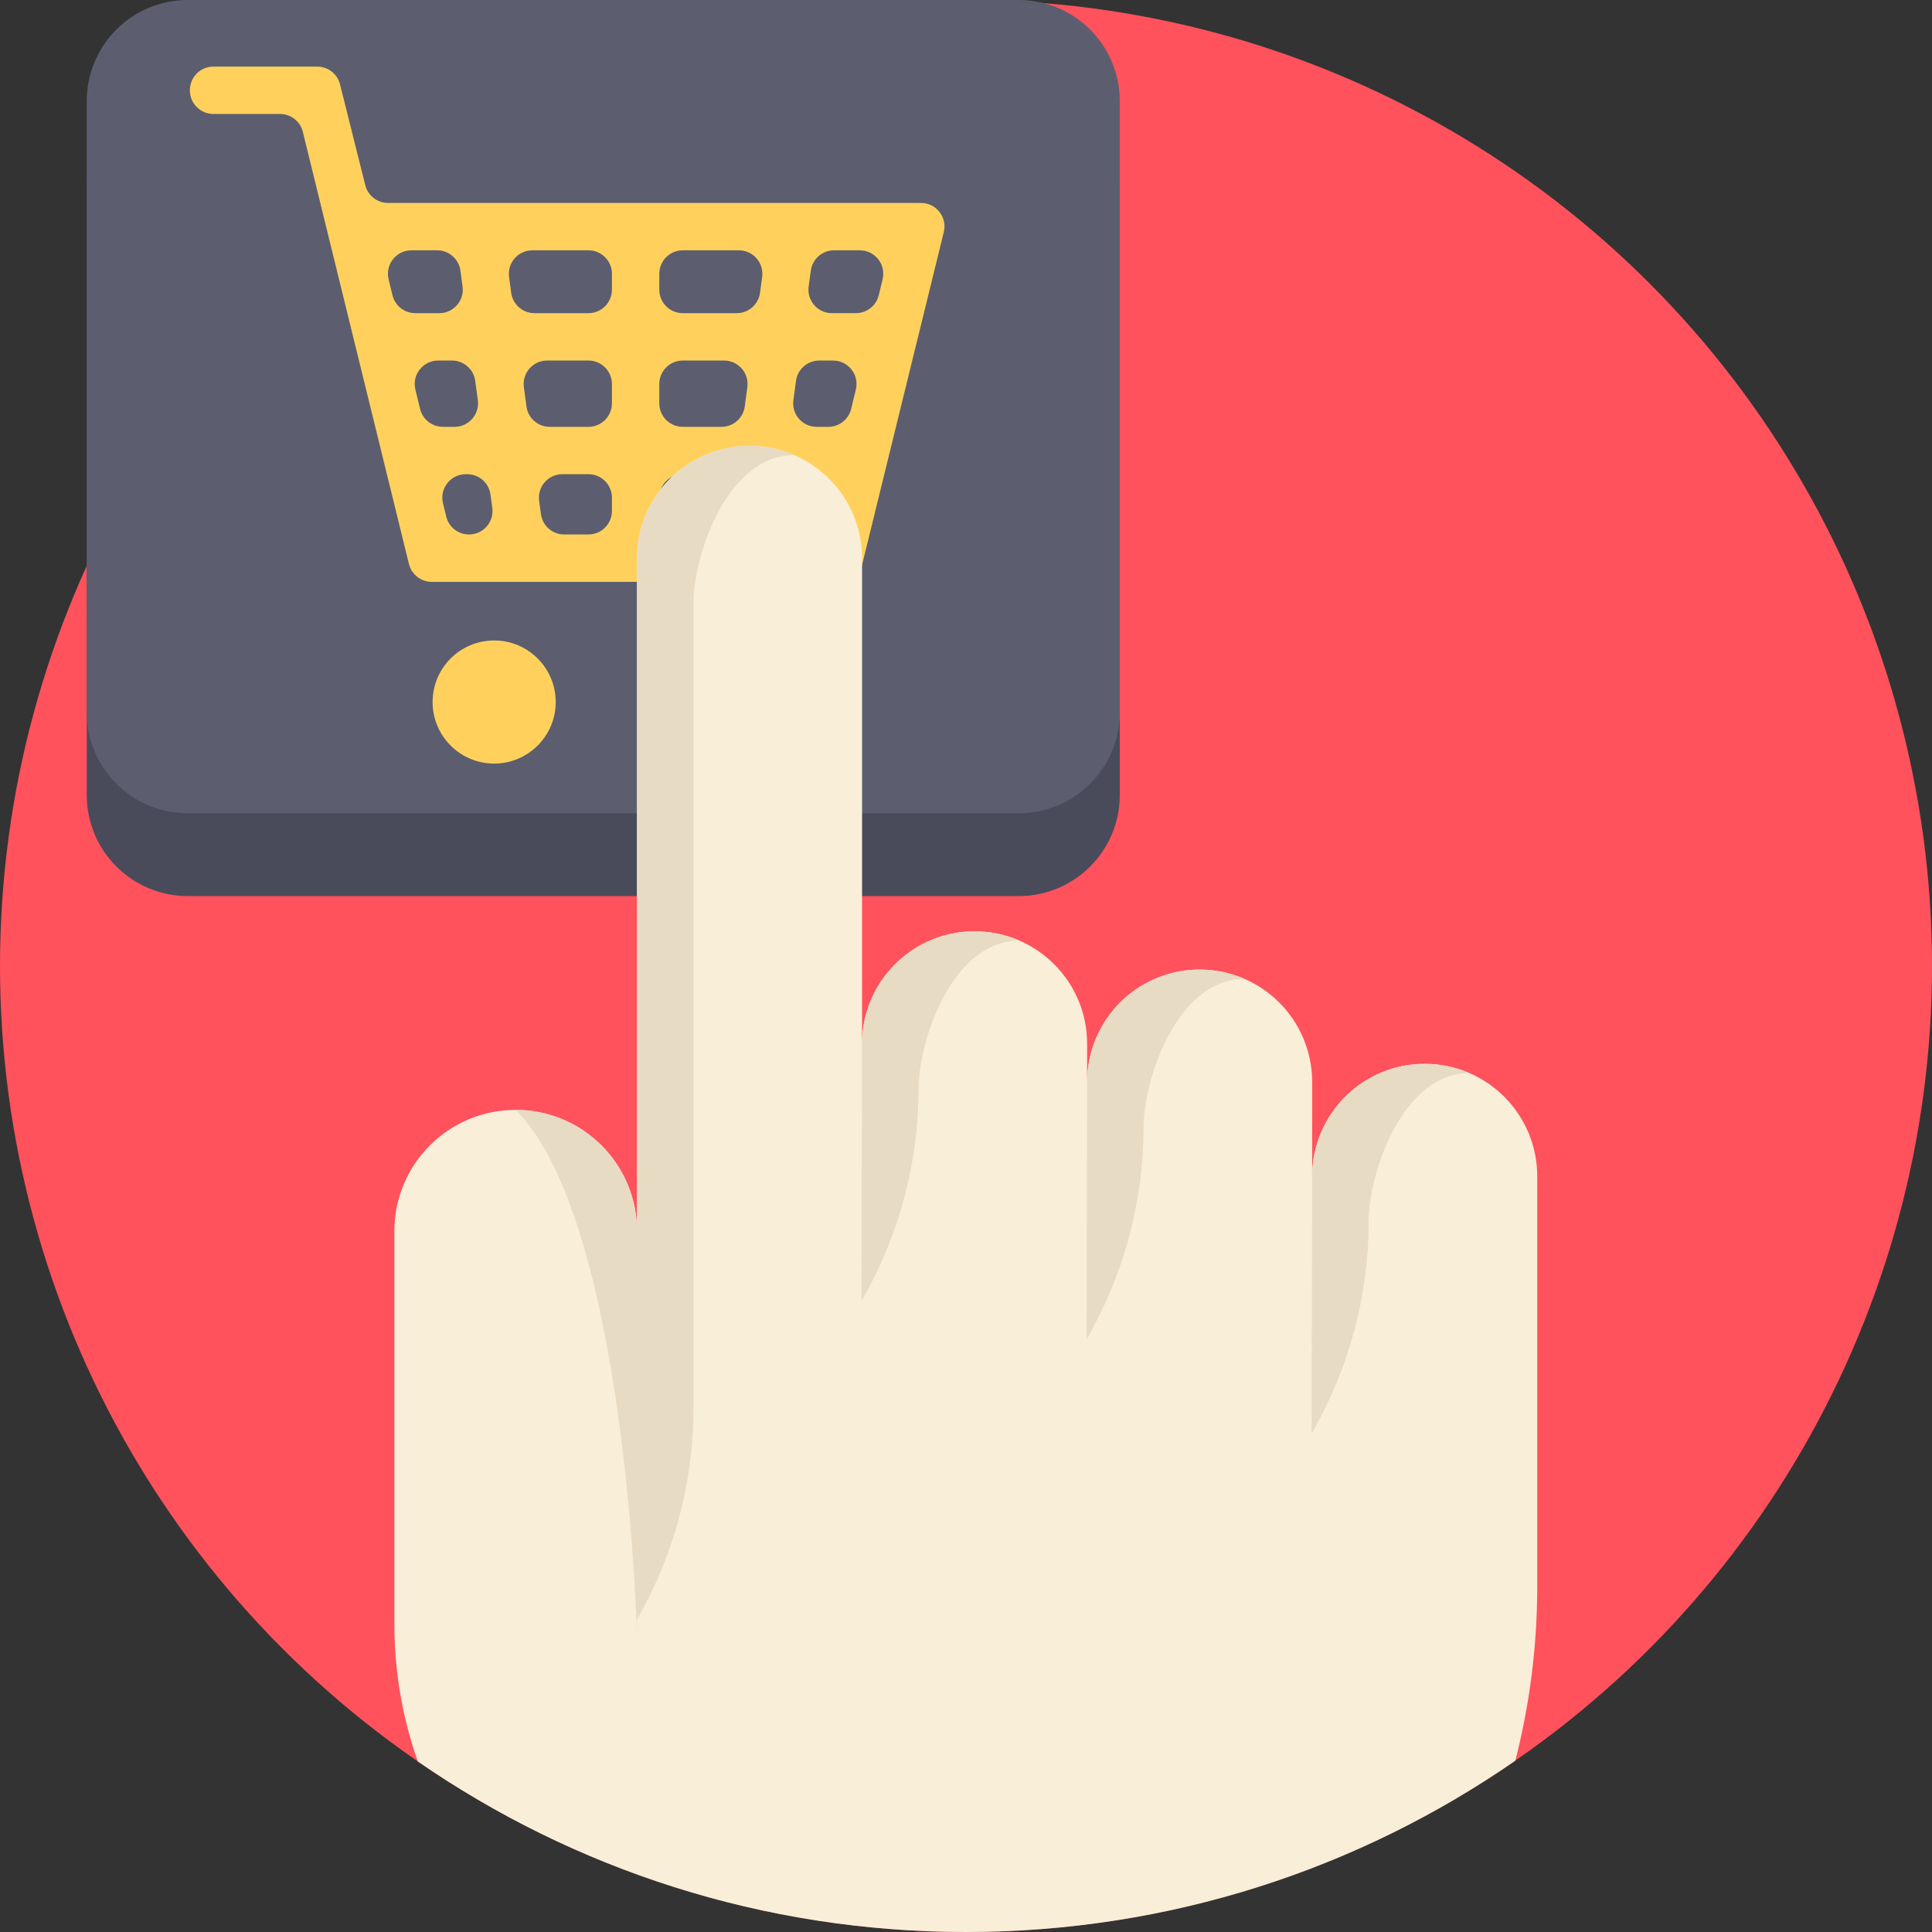 <?xml version="1.0"?>
 <!-- Generator: Adobe Illustrator 19.0.0, SVG Export Plug-In . SVG Version: 6.00 Build 0) --> <svg version="1.1" id="Capa_1" xmlns="http://www.w3.org/2000/svg" xmlns:xlink="http://www.w3.org/1999/xlink" x="0px" y="0px" viewBox="0 0 512 512" style="enable-background:new 0 0 512 512;" xml:space="preserve" width="512" height="512"><rect x="0" y="0" width="512" height="512" fill="#333333" stroke="none"/> <circle style="fill:#FF525D;" cx="256" cy="256" r="256"></circle> <path style="fill:#494B5B;" d="M269.963,21.944H49.776c-14.795,0-26.788,11.993-26.788,26.788v161.955 c0,14.795,11.993,26.788,26.788,26.788h220.188c14.795,0,26.788-11.993,26.788-26.788V48.732 C296.751,33.937,284.758,21.944,269.963,21.944z"></path> <path style="fill:#5C5E70;" d="M269.963,0.001H49.776c-14.795,0-26.788,11.993-26.788,26.788v161.955 c0,14.795,11.993,26.788,26.788,26.788h220.188c14.795,0,26.788-11.993,26.788-26.788V26.789 C296.751,11.994,284.758,0.001,269.963,0.001z"></path> <g> <path style="fill:#FFD15C;" d="M96.797,49.072l-6.685-26.709c-0.693-2.769-3.182-4.712-6.036-4.712H56.549 c-3.437,0-6.223,2.786-6.223,6.223v0.106c0,3.437,2.786,6.223,6.223,6.223h17.662c2.865,0,5.36,1.956,6.044,4.739l4.627,18.842l0,0 l0,0l23.49,95.671c0.683,2.783,3.179,4.739,6.044,4.739h18.682h70.694h18.682c2.865,0,5.36-1.956,6.044-4.739l21.599-87.964 c0.962-3.921-2.006-7.707-6.044-7.707H102.834C99.979,53.783,97.49,51.841,96.797,49.072z M109.032,66.334h6.819 c3.117,0,5.752,2.305,6.167,5.395l0.566,4.213c0.502,3.732-2.401,7.052-6.167,7.052h-6.362c-2.871,0-5.37-1.964-6.047-4.754 l-1.023-4.213C102.033,70.108,105.001,66.334,109.032,66.334z M116.125,95.544h3.651c3.117,0,5.752,2.305,6.167,5.394l0.689,5.125 c0.502,3.732-2.401,7.052-6.167,7.052h-3.095c-2.871,0-5.37-1.964-6.047-4.754l-1.244-5.125 C109.126,99.319,112.094,95.544,116.125,95.544z M118.248,136.887l-0.857-3.529c-0.951-3.917,2.016-7.691,6.047-7.691h0.382 c3.117,0,5.752,2.305,6.168,5.395l0.474,3.529c0.502,3.732-2.401,7.051-6.168,7.051l0,0 C121.424,141.642,118.926,139.678,118.248,136.887z M155.944,141.642h-6.427c-3.117,0-5.752-2.305-6.168-5.395l-0.474-3.529 c-0.502-3.732,2.401-7.051,6.168-7.051h6.902c3.437,0,6.223,2.786,6.223,6.223v3.529 C162.167,138.855,159.38,141.642,155.944,141.642z M155.944,113.116h-10.259c-3.117,0-5.752-2.305-6.168-5.395l-0.689-5.125 c-0.502-3.732,2.401-7.051,6.167-7.051h10.947c3.437,0,6.223,2.786,6.223,6.223v5.125 C162.167,110.33,159.38,113.116,155.944,113.116z M155.944,82.993h-14.305c-3.117,0-5.752-2.306-6.168-5.395l-0.566-4.213 c-0.502-3.732,2.401-7.051,6.168-7.051h14.871c3.437,0,6.223,2.786,6.223,6.223v4.213C162.167,80.207,159.38,82.993,155.944,82.993 z M187.368,141.642h-6.427c-3.437,0-6.223-2.786-6.223-6.223v-3.529c0-3.437,2.786-6.223,6.223-6.223h6.902 c3.766,0,6.669,3.319,6.167,7.051l-0.474,3.529C193.121,139.336,190.485,141.642,187.368,141.642z M191.201,113.116h-10.259 c-3.437,0-6.223-2.786-6.223-6.223v-5.125c0-3.437,2.786-6.223,6.223-6.223h10.947c3.766,0,6.669,3.319,6.168,7.051l-0.689,5.125 C196.953,110.81,194.317,113.116,191.201,113.116z M195.246,82.993h-14.306c-3.437,0-6.223-2.786-6.223-6.223v-4.213 c0-3.437,2.786-6.223,6.223-6.223h14.871c3.766,0,6.669,3.319,6.168,7.051l-0.566,4.213C201,80.688,198.363,82.993,195.246,82.993z M212.59,141.642L212.59,141.642c-3.766,0-6.669-3.319-6.168-7.051l0.474-3.529c0.415-3.089,3.051-5.395,6.167-5.395h0.382 c4.031,0,6.999,3.774,6.047,7.691l-0.857,3.529C217.959,139.678,215.461,141.642,212.59,141.642z M219.516,113.116h-3.094 c-3.766,0-6.669-3.319-6.168-7.051l0.689-5.125c0.415-3.089,3.051-5.395,6.168-5.395h3.651c4.031,0,6.999,3.774,6.047,7.691 l-1.244,5.125C224.886,111.151,222.388,113.116,219.516,113.116z M214.301,75.942l0.566-4.213c0.415-3.089,3.051-5.395,6.167-5.395 h6.819c4.031,0,6.999,3.774,6.047,7.691l-1.023,4.213c-0.677,2.79-3.176,4.754-6.047,4.754h-6.362 C216.702,82.993,213.8,79.675,214.301,75.942z"></path> <circle style="fill:#FFD15C;" cx="197.747" cy="186.044" r="16.312"></circle> <circle style="fill:#FFD15C;" cx="130.957" cy="186.044" r="16.312"></circle> </g> <path style="fill:#F9EED7;" d="M407.385,311.745v108.711c0,15.663-1.975,31.169-5.81,46.143C360.249,495.229,310.084,512,256,512 c-53.959,0-103.999-16.687-145.272-45.192c-4.044-11.452-6.217-23.719-6.217-36.404V326.28c0-8.882,3.594-16.917,9.415-22.737 c5.82-5.82,13.855-9.415,22.737-9.415c16.718,0,30.469,12.769,32.005,29.09c0.094,1.014,0.146,2.027,0.146,3.062V147.968 c0-7.252,2.591-13.897,6.886-19.059c0.585-0.7,1.202-1.379,1.849-2.027c1.849-1.86,3.939-3.459,6.228-4.765 c4.368-2.529,9.446-3.971,14.858-3.971c0,0,0.073,0,0.209,0.01c4.148,0.031,8.098,0.899,11.672,2.456 c10.553,4.587,17.941,15.109,17.941,27.355v128.658c0-16.478,13.354-29.821,29.821-29.821s29.821,13.343,29.821,29.821v10.146 c0-8.244,3.344-15.694,8.735-21.096c5.392-5.392,12.852-8.735,21.086-8.735c16.468,0,29.821,13.354,29.821,29.832v24.973 c0-16.468,13.354-29.821,29.821-29.821C394.031,281.924,407.385,295.278,407.385,311.745z"></path> <g> <path style="fill:#E8DBC4;" d="M168.814,326.281v107.374c0,0-2.696-110.07-32.152-139.525 C154.415,294.129,168.814,308.518,168.814,326.281z"></path> <path style="fill:#E8DBC4;" d="M198.844,118.158c-0.136-0.01-0.209-0.01-0.209-0.01c-5.413,0-10.491,1.442-14.858,3.971 c-2.288,1.306-4.378,2.905-6.228,4.765c-0.627,0.627-1.223,1.284-1.792,1.964c-0.018,0.022-0.04,0.042-0.057,0.063l0.001,0.002 c-4.296,5.164-6.887,11.801-6.887,19.056V326.28c0-1.034-0.052-2.048-0.146-3.062v106.193c4.953-8.537,8.725-17.648,11.264-27.094 c2.539-9.446,3.845-19.216,3.845-29.09V159.89c0-12.539,8.798-39.278,26.739-39.278 C206.942,119.057,202.992,118.189,198.844,118.158z"></path> <path style="fill:#E8DBC4;" d="M258.487,246.816c-0.136-0.01-0.209-0.01-0.209-0.01c-5.413,0-10.491,1.442-14.858,3.971 c-2.288,1.306-4.378,2.905-6.228,4.765c-0.627,0.627-1.223,1.284-1.792,1.964c-0.018,0.022-0.04,0.042-0.057,0.063l0.001,0.002 c-4.296,5.164-6.887,11.801-6.887,19.056l-0.146,68.106c4.953-8.537,8.725-17.648,11.264-27.094 c2.539-9.446,3.845-19.216,3.845-29.09l0,0c0-12.539,8.798-39.278,26.739-39.278C266.585,247.715,262.635,246.848,258.487,246.816z "></path> <path style="fill:#E8DBC4;" d="M318.13,256.962c-0.136-0.01-0.209-0.01-0.209-0.01c-5.413,0-10.491,1.442-14.858,3.971 c-2.288,1.306-4.378,2.905-6.228,4.765c-0.627,0.627-1.223,1.284-1.792,1.964c-0.018,0.022-0.04,0.042-0.057,0.063l0.001,0.002 c-4.296,5.164-6.887,11.801-6.887,19.056l-0.146,68.106c4.953-8.537,8.725-17.648,11.264-27.094s3.845-19.216,3.845-29.09l0,0 c0-12.539,8.798-39.278,26.739-39.278C326.228,257.861,322.278,256.994,318.13,256.962z"></path> <path style="fill:#E8DBC4;" d="M377.772,281.935c-0.136-0.01-0.209-0.01-0.209-0.01c-5.413,0-10.491,1.442-14.858,3.971 c-2.288,1.306-4.378,2.905-6.228,4.765c-0.627,0.627-1.223,1.284-1.792,1.964c-0.018,0.022-0.04,0.042-0.057,0.063l0.001,0.002 c-4.296,5.164-6.887,11.801-6.887,19.056l-0.146,68.106c4.953-8.537,8.725-17.648,11.264-27.094s3.845-19.216,3.845-29.09l0,0 c0-12.539,8.798-39.278,26.739-39.278C385.87,282.834,381.921,281.967,377.772,281.935z"></path> </g> <g> </g> <g> </g> <g> </g> <g> </g> <g> </g> <g> </g> <g> </g> <g> </g> <g> </g> <g> </g> <g> </g> <g> </g> <g> </g> <g> </g> <g> </g> </svg> 
